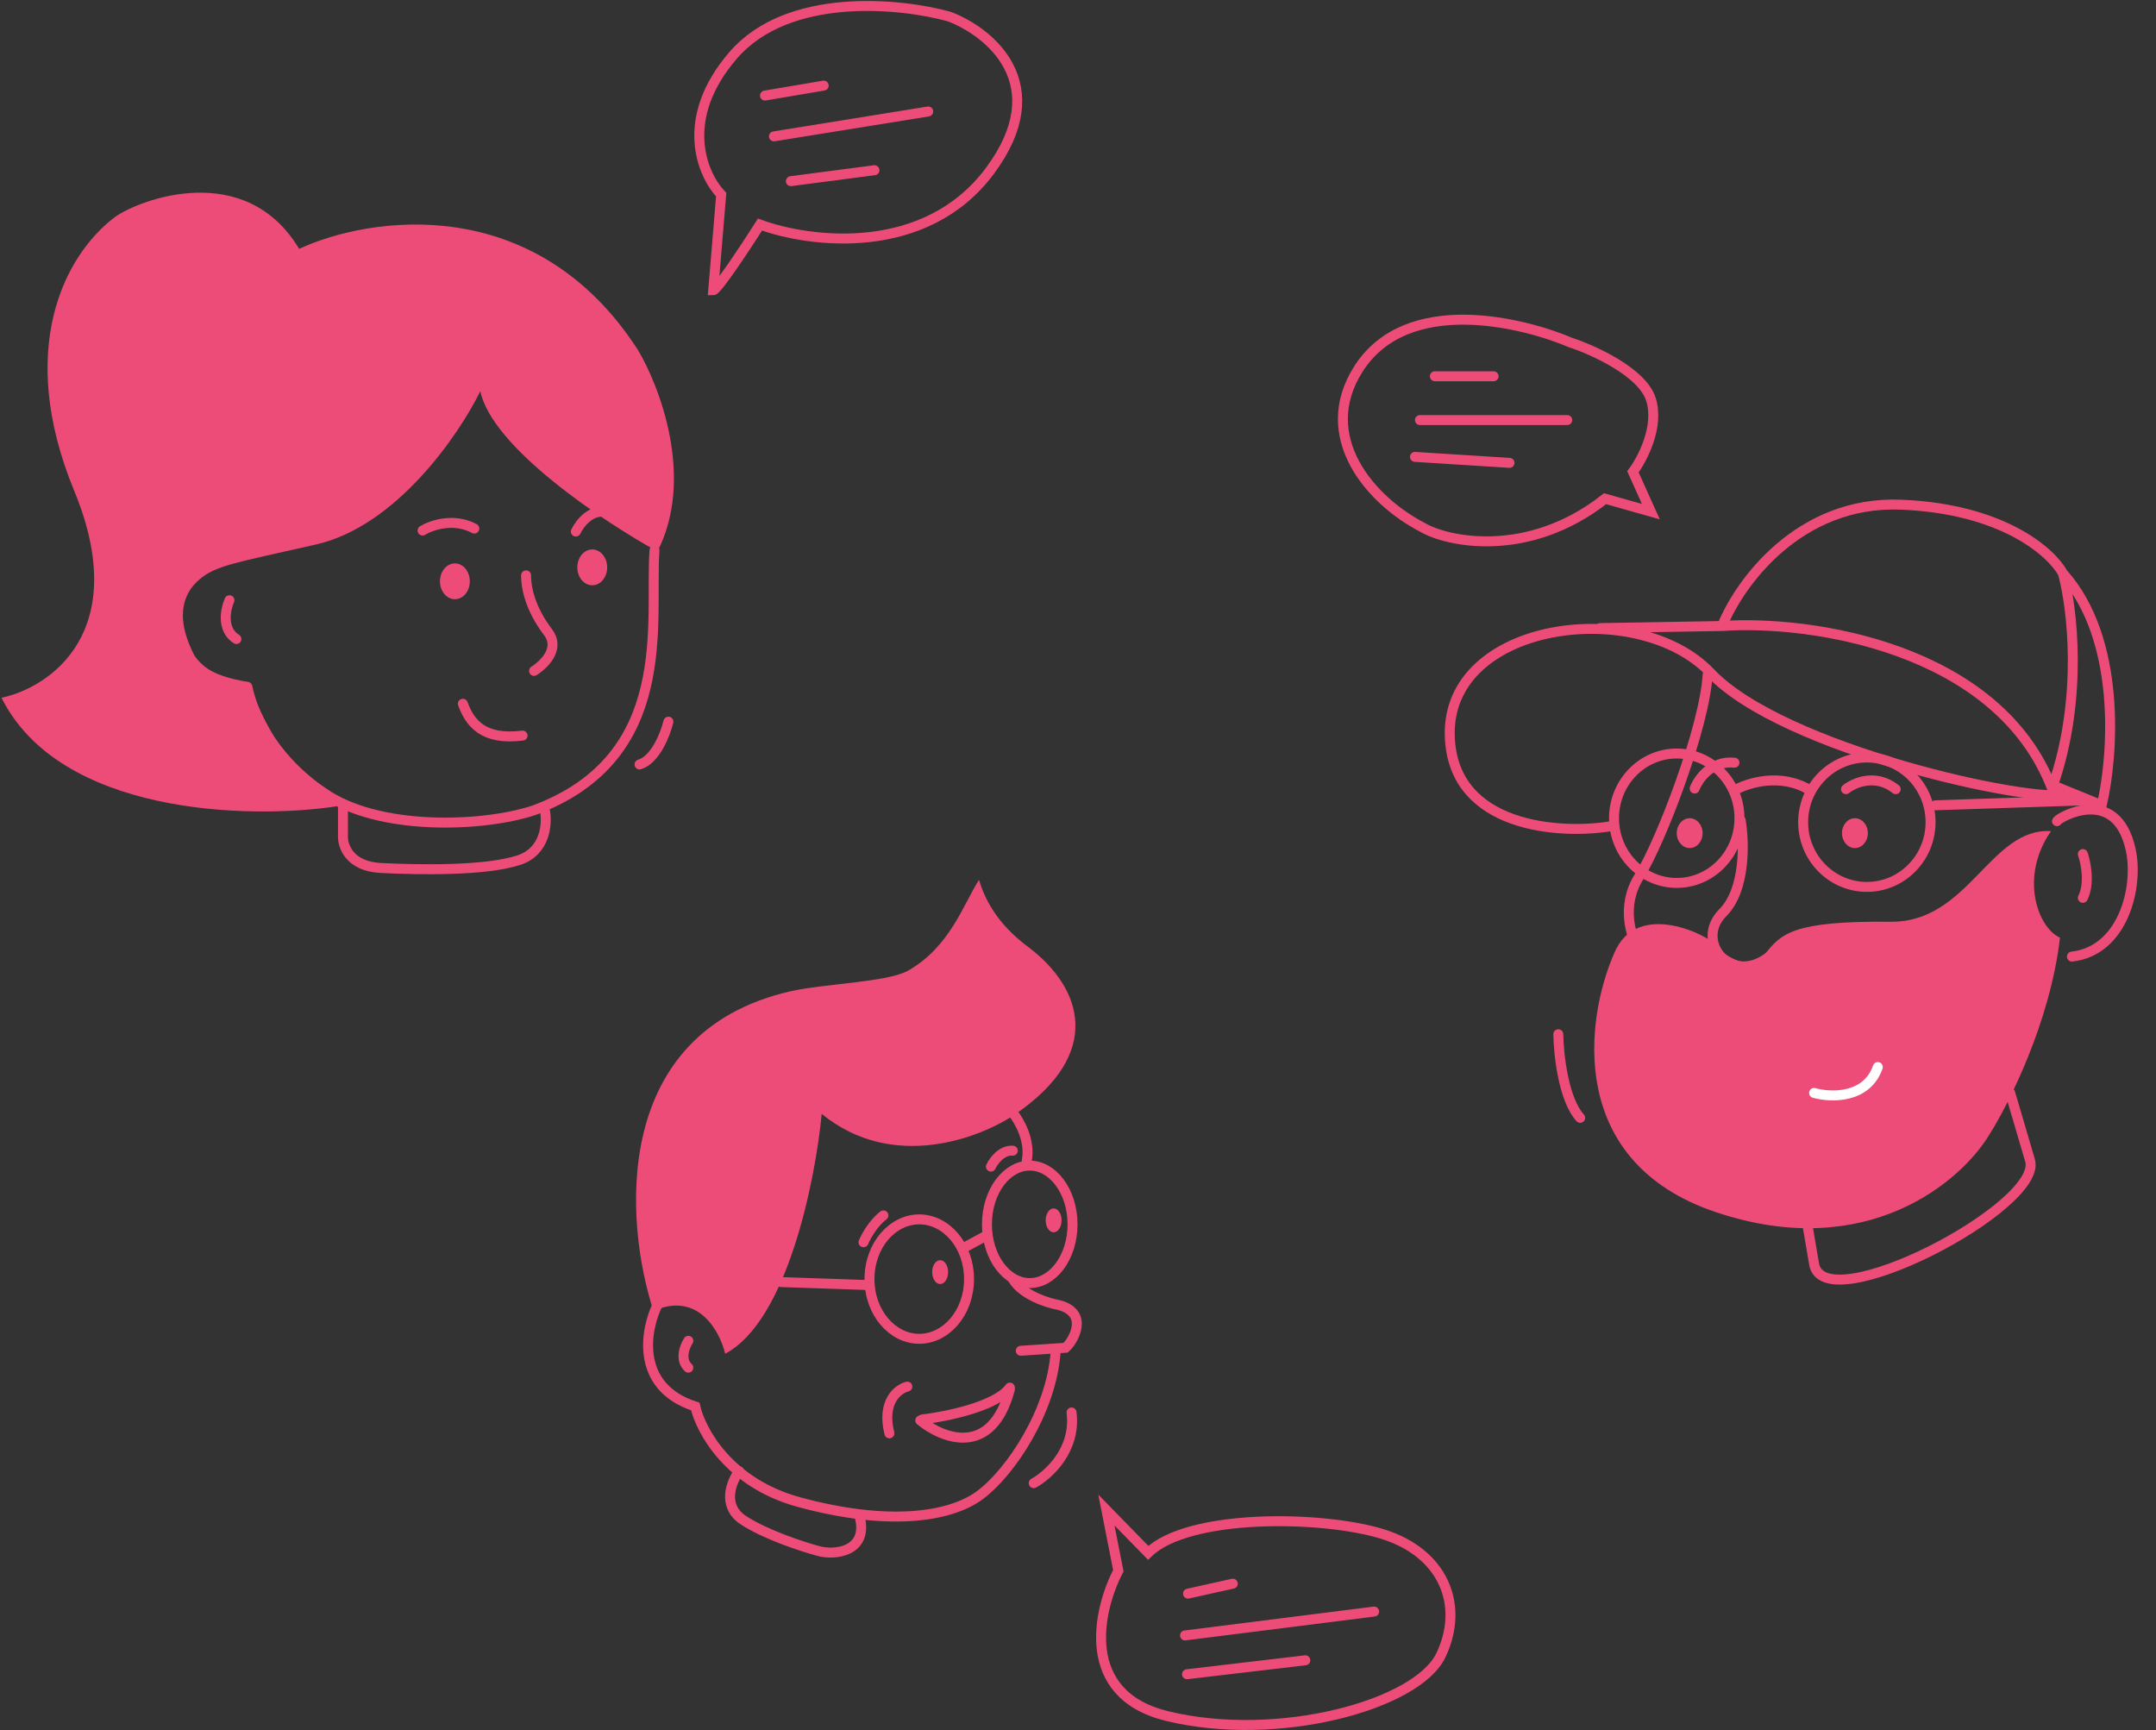 <svg width="1083" height="869" viewBox="0 0 1083 869" fill="none" xmlns="http://www.w3.org/2000/svg">
<rect x="0" y="0" width="1083" height="869" fill="#333333" stroke="none"/>
<path d="M820.259 237L829.259 257L806.259 250.5C767.059 281.3 726.259 271.833 714.759 265C688.425 251.5 660.759 219.5 682.259 185.5C706.778 146.725 766.092 162.333 788.759 172C800.425 175.833 824.859 186.9 829.259 200.5C833.659 214.1 825.092 230.5 820.259 237Z" stroke="#ed4c78" stroke-width="5" stroke-linecap="round"/>
<path d="M720.759 189H750.259" stroke="#ed4c78" stroke-width="5" stroke-linecap="round"/>
<path d="M713.259 211H787.259" stroke="#ed4c78" stroke-width="5" stroke-linecap="round"/>
<path d="M710.759 229.5L758.259 232.5" stroke="#ed4c78" stroke-width="5" stroke-linecap="round"/>
<path d="M949.759 463C988.959 463.4 999.759 415.5 1030.26 417.5C1014.26 440.5 1023.59 466 1034.76 471C1029.96 513 1009.09 554.5 999.259 570C985.092 593.5 937.859 634.2 862.259 609C786.659 583.8 796.426 511.833 810.759 479C822.259 451 859.259 470.5 862.259 475C865.259 479.5 878.759 489 886.759 479C894.759 469 900.759 462.5 949.759 463Z" fill="#ed4c78"/>
<path d="M911.259 549C919.592 551.333 937.659 552 943.259 536" stroke="white" stroke-width="5" stroke-linecap="round"/>
<path d="M873.759 411C873.759 429.018 859.588 443.5 842.259 443.5C824.93 443.5 810.759 429.018 810.759 411C810.759 392.982 824.93 378.5 842.259 378.5C859.588 378.5 873.759 392.982 873.759 411Z" stroke="#ed4c78" stroke-width="5"/>
<path d="M969.759 413C969.759 430.983 955.398 445.5 937.759 445.5C920.12 445.5 905.759 430.983 905.759 413C905.759 395.017 920.12 380.5 937.759 380.5C955.398 380.5 969.759 395.017 969.759 413Z" stroke="#ed4c78" stroke-width="5"/>
<ellipse cx="848.759" cy="418.5" rx="6.5" ry="7.5" fill="#ed4c78"/>
<ellipse cx="931.759" cy="418.5" rx="6.5" ry="7.5" fill="#ed4c78"/>
<path d="M871.259 397C877.811 393.227 894.583 387.945 909.259 397" stroke="#ed4c78" stroke-width="5" stroke-linecap="round"/>
<path d="M972.259 404.5L1048.26 402" stroke="#ed4c78" stroke-width="5" stroke-linecap="round"/>
<path d="M1046.26 429C1047.76 433.333 1049.86 443.8 1046.26 451" stroke="#ed4c78" stroke-width="5" stroke-linecap="round"/>
<path d="M1033.26 412.5C1034.26 410.5 1063.14 394.063 1070.31 426.895C1074.39 445.549 1066.52 477.663 1040.76 480.5" stroke="#ed4c78" stroke-width="5" stroke-linecap="round"/>
<path d="M874.369 412C876.203 422.667 876.969 446.9 865.369 458.5C850.869 473 869.869 496 889.369 480" stroke="#ed4c78" stroke-width="5" stroke-linecap="round"/>
<path d="M823.259 477C819.426 471 814.059 455.3 823.259 440.5C834.759 422 856.259 365 857.759 339" stroke="#ed4c78" stroke-width="5" stroke-linecap="round"/>
<path d="M865.259 314C873.759 293 903.559 251.5 954.759 253.5C1005.96 255.5 1030.43 277.333 1036.26 288M1036.26 288C1040.93 305.167 1046.46 350.5 1031.26 394.5L1055.76 404.5C1061.59 379.5 1065.86 321.2 1036.26 288Z" stroke="#ed4c78" stroke-width="5" stroke-linecap="round"/>
<path d="M1030.76 396C1003.49 324.938 908.564 311.355 865.259 314.446L803.759 315.5" stroke="#ed4c78" stroke-width="5" stroke-linecap="round"/>
<path d="M809.259 415C784.426 419.167 729.859 416.4 728.259 370C726.259 312 822.759 299.5 859.259 338C895.759 376.5 1020.76 403.5 1037.26 399" stroke="#ed4c78" stroke-width="5" stroke-linecap="round"/>
<path d="M782.759 519.5C782.926 529.667 785.359 552.3 793.759 561.5" stroke="#ed4c78" stroke-width="5" stroke-linecap="round"/>
<path d="M851.259 396.105C853.092 391.272 859.659 381.905 871.259 383.105" stroke="#ed4c78" stroke-width="5" stroke-linecap="round"/>
<path d="M927.259 396.417C931.426 393.084 942.259 388.417 952.259 396.417" stroke="#ed4c78" stroke-width="5" stroke-linecap="round"/>
<path d="M1009.76 549L1019.76 583C1026.26 606 916.259 663.5 911.259 635L906.759 608.5" stroke="#ed4c78" stroke-width="5" stroke-linecap="round"/>
<path d="M328.259 658.5C350.659 648.5 361.592 668.667 364.259 680C395.459 663.6 409.592 592.833 412.759 559.5C448.359 588.7 492.592 571.667 510.259 559.5C554.547 529 543.759 496.125 516.259 475.5C500.259 463.5 494.592 451.167 491.759 442C483.926 454.167 477.259 475.5 456.259 487.5C445.84 493.454 413.759 494.071 396.759 498C306.759 518.8 313.592 613.667 328.259 658.5Z" fill="#ed4c78"/>
<path d="M330.759 654.5C324.426 666.333 318.059 696.5 349.259 706.5C351.926 718.5 366.059 744.9 401.259 754.5C445.259 766.5 476.759 762.5 492.259 751C507.759 739.5 528.259 708.5 530.259 679" stroke="#ed4c78" stroke-width="5" stroke-linecap="round"/>
<path d="M512.759 678.5L535.259 677C539.259 673.5 547.259 659.5 531.759 655.5C526.092 654.5 513.559 650.5 508.759 642.5" stroke="#ed4c78" stroke-width="5" stroke-linecap="round"/>
<path d="M508.759 559C511.926 562.833 517.759 573 515.759 583" stroke="#ed4c78" stroke-width="5" stroke-linecap="round"/>
<path d="M433.759 624C434.926 621.167 438.559 614.5 443.759 610.5" stroke="#ed4c78" stroke-width="5" stroke-linecap="round"/>
<ellipse cx="472.259" cy="639" rx="4" ry="6" fill="#ed4c78"/>
<ellipse cx="529.259" cy="613" rx="4" ry="6" fill="#ed4c78"/>
<path d="M486.759 642.5C486.759 659.476 475.191 672.5 461.759 672.5C448.327 672.5 436.759 659.476 436.759 642.5C436.759 625.524 448.327 612.5 461.759 612.5C475.191 612.5 486.759 625.524 486.759 642.5Z" stroke="#ed4c78" stroke-width="5"/>
<path d="M538.759 615C538.759 623.348 536.218 630.809 532.23 636.127C528.242 641.445 522.923 644.5 517.259 644.5C511.595 644.5 506.276 641.445 502.288 636.127C498.3 630.809 495.759 623.348 495.759 615C495.759 606.652 498.3 599.191 502.288 593.873C506.276 588.555 511.595 585.5 517.259 585.5C522.923 585.5 528.242 588.555 532.23 593.873C536.218 599.191 538.759 606.652 538.759 615Z" stroke="#ed4c78" stroke-width="5"/>
<path d="M483.759 627L495.759 620.5" stroke="#ed4c78" stroke-width="5" stroke-linecap="round"/>
<path d="M497.759 586C499.092 583.167 503.159 577.6 508.759 578" stroke="#ed4c78" stroke-width="5" stroke-linecap="round"/>
<path d="M392.259 644L436.259 645.5" stroke="#ed4c78" stroke-width="5" stroke-linecap="round"/>
<path d="M345.759 673.5C343.926 676.333 341.359 683 345.759 687" stroke="#ed4c78" stroke-width="5" stroke-linecap="round"/>
<path d="M455.759 696.5C451.092 697.667 442.759 704 446.759 720" stroke="#ed4c78" stroke-width="5" stroke-linecap="round"/>
<path d="M463.259 713C475.092 711.624 500.459 706.497 507.259 697" stroke="#ed4c78" stroke-width="5" stroke-linecap="round"/>
<path d="M462.259 713.5C473.426 722.667 498.059 732.4 507.259 698" stroke="#ed4c78" stroke-width="5" stroke-linecap="round"/>
<path d="M371.259 739C367.426 744.167 362.459 756.3 373.259 763.5C384.059 770.7 402.759 776.833 410.759 779C419.259 781.5 436.559 779.5 431.759 761.5" stroke="#ed4c78" stroke-width="5" stroke-linecap="round"/>
<path d="M519.259 745C526.592 741 540.659 728.3 538.259 709.5" stroke="#ed4c78" stroke-width="5" stroke-linecap="round"/>
<path d="M561.759 789L555.759 758.5L576.759 780C596.759 760.4 663.597 761.103 694.259 770.5C725.259 780 735.759 806.5 723.759 831.5C711.759 856.5 641.759 875.5 586.259 862C541.859 851.2 551.426 808.833 561.759 789Z" stroke="#ed4c78" stroke-width="5" stroke-linecap="round"/>
<path d="M596.759 800.5L619.259 795.5" stroke="#ed4c78" stroke-width="5" stroke-linecap="round"/>
<path d="M595.259 821.5L690.259 809.5" stroke="#ed4c78" stroke-width="5" stroke-linecap="round"/>
<path d="M596.259 840.987L655.689 833.985" stroke="#ed4c78" stroke-width="5" stroke-linecap="round"/>
<path d="M172.281 404V419.5C171.948 424.667 175.281 435.2 191.281 436C211.281 437 244.281 437.5 260.781 432C273.981 427.6 274.948 413.833 273.781 407.5" stroke="#ed4c78" stroke-width="5" stroke-linecap="round"/>
<path d="M169.259 405C141.259 383.5 133.259 363 124.259 342.5C114.2 340.776 108.992 338.699 105.259 336.5C102.498 334.873 98.759 331.5 97.259 328.5C86.721 307.424 93.759 296.5 100.259 291C108.648 283.902 118.359 282.7 158.759 273.5C199.159 264.3 230.592 218.333 241.259 196.5C247.259 224.9 303.092 262 330.259 277C349.059 240.2 331.426 194 320.259 175.5C268.659 95.9 185.426 108.667 150.259 125C123.259 80 70.092 100.167 57.759 109C32.092 128.333 8.059 175.7 37.259 246.5C66.459 317.3 25.092 345.333 0.759 350.5C29.959 408.9 123.926 411.833 169.259 405Z" fill="#ed4c78"/>
<path d="M335.759 362.5C334.259 368.667 329.259 381.6 321.259 384" stroke="#ed4c78" stroke-width="5" stroke-linecap="round"/>
<path d="M115.259 301.5C113.259 306 111.159 316.2 118.759 321" stroke="#ed4c78" stroke-width="5" stroke-linecap="round"/>
<path d="M328.759 276.5C326.259 312 339.759 380.5 268.259 407C242.759 415.5 189.859 417.6 162.259 398C152.092 391.333 130.259 373 124.259 345" stroke="#ed4c78" stroke-width="5" stroke-linecap="round"/>
<path d="M264.259 289C264.259 298 268.191 308.267 275.259 317.5C281 325 274.926 332.667 268.259 337" stroke="#ed4c78" stroke-width="5" stroke-linecap="round"/>
<ellipse cx="297.5" cy="285" rx="7.5" ry="9" fill="#ed4c78"/>
<ellipse cx="228.5" cy="292" rx="7.5" ry="9" fill="#ed4c78"/>
<path d="M289.259 267C291.259 262.833 297.259 255.1 305.259 257.5" stroke="#ed4c78" stroke-width="5" stroke-linecap="round"/>
<path d="M212.259 266.5C216.592 263.833 227.859 259.9 238.259 265.5" stroke="#ed4c78" stroke-width="5" stroke-linecap="round"/>
<path d="M381.763 112.804C374.763 123.804 360.263 145.804 358.263 145.804L362.263 97.804C352.763 87.804 340.663 59.804 368.263 27.804C395.863 -4.196 452.096 1.471 476.763 8.304C497.096 15.971 529.663 42.204 497.263 85.804C464.863 129.404 406.763 121.971 381.763 112.804Z" stroke="#ed4c78" stroke-width="5" stroke-linecap="round"/>
<path d="M384.259 48L413.759 43" stroke="#ed4c78" stroke-width="5" stroke-linecap="round"/>
<path d="M388.759 68.5L466.259 56" stroke="#ed4c78" stroke-width="5" stroke-linecap="round"/>
<path d="M397.259 91L439.259 85.5" stroke="#ed4c78" stroke-width="5" stroke-linecap="round"/>
<path d="M232.5 353.5C236 363 242.5 372 262.5 369.5" stroke="#ed4c78" stroke-width="5" stroke-linecap="round"/>
</svg>
